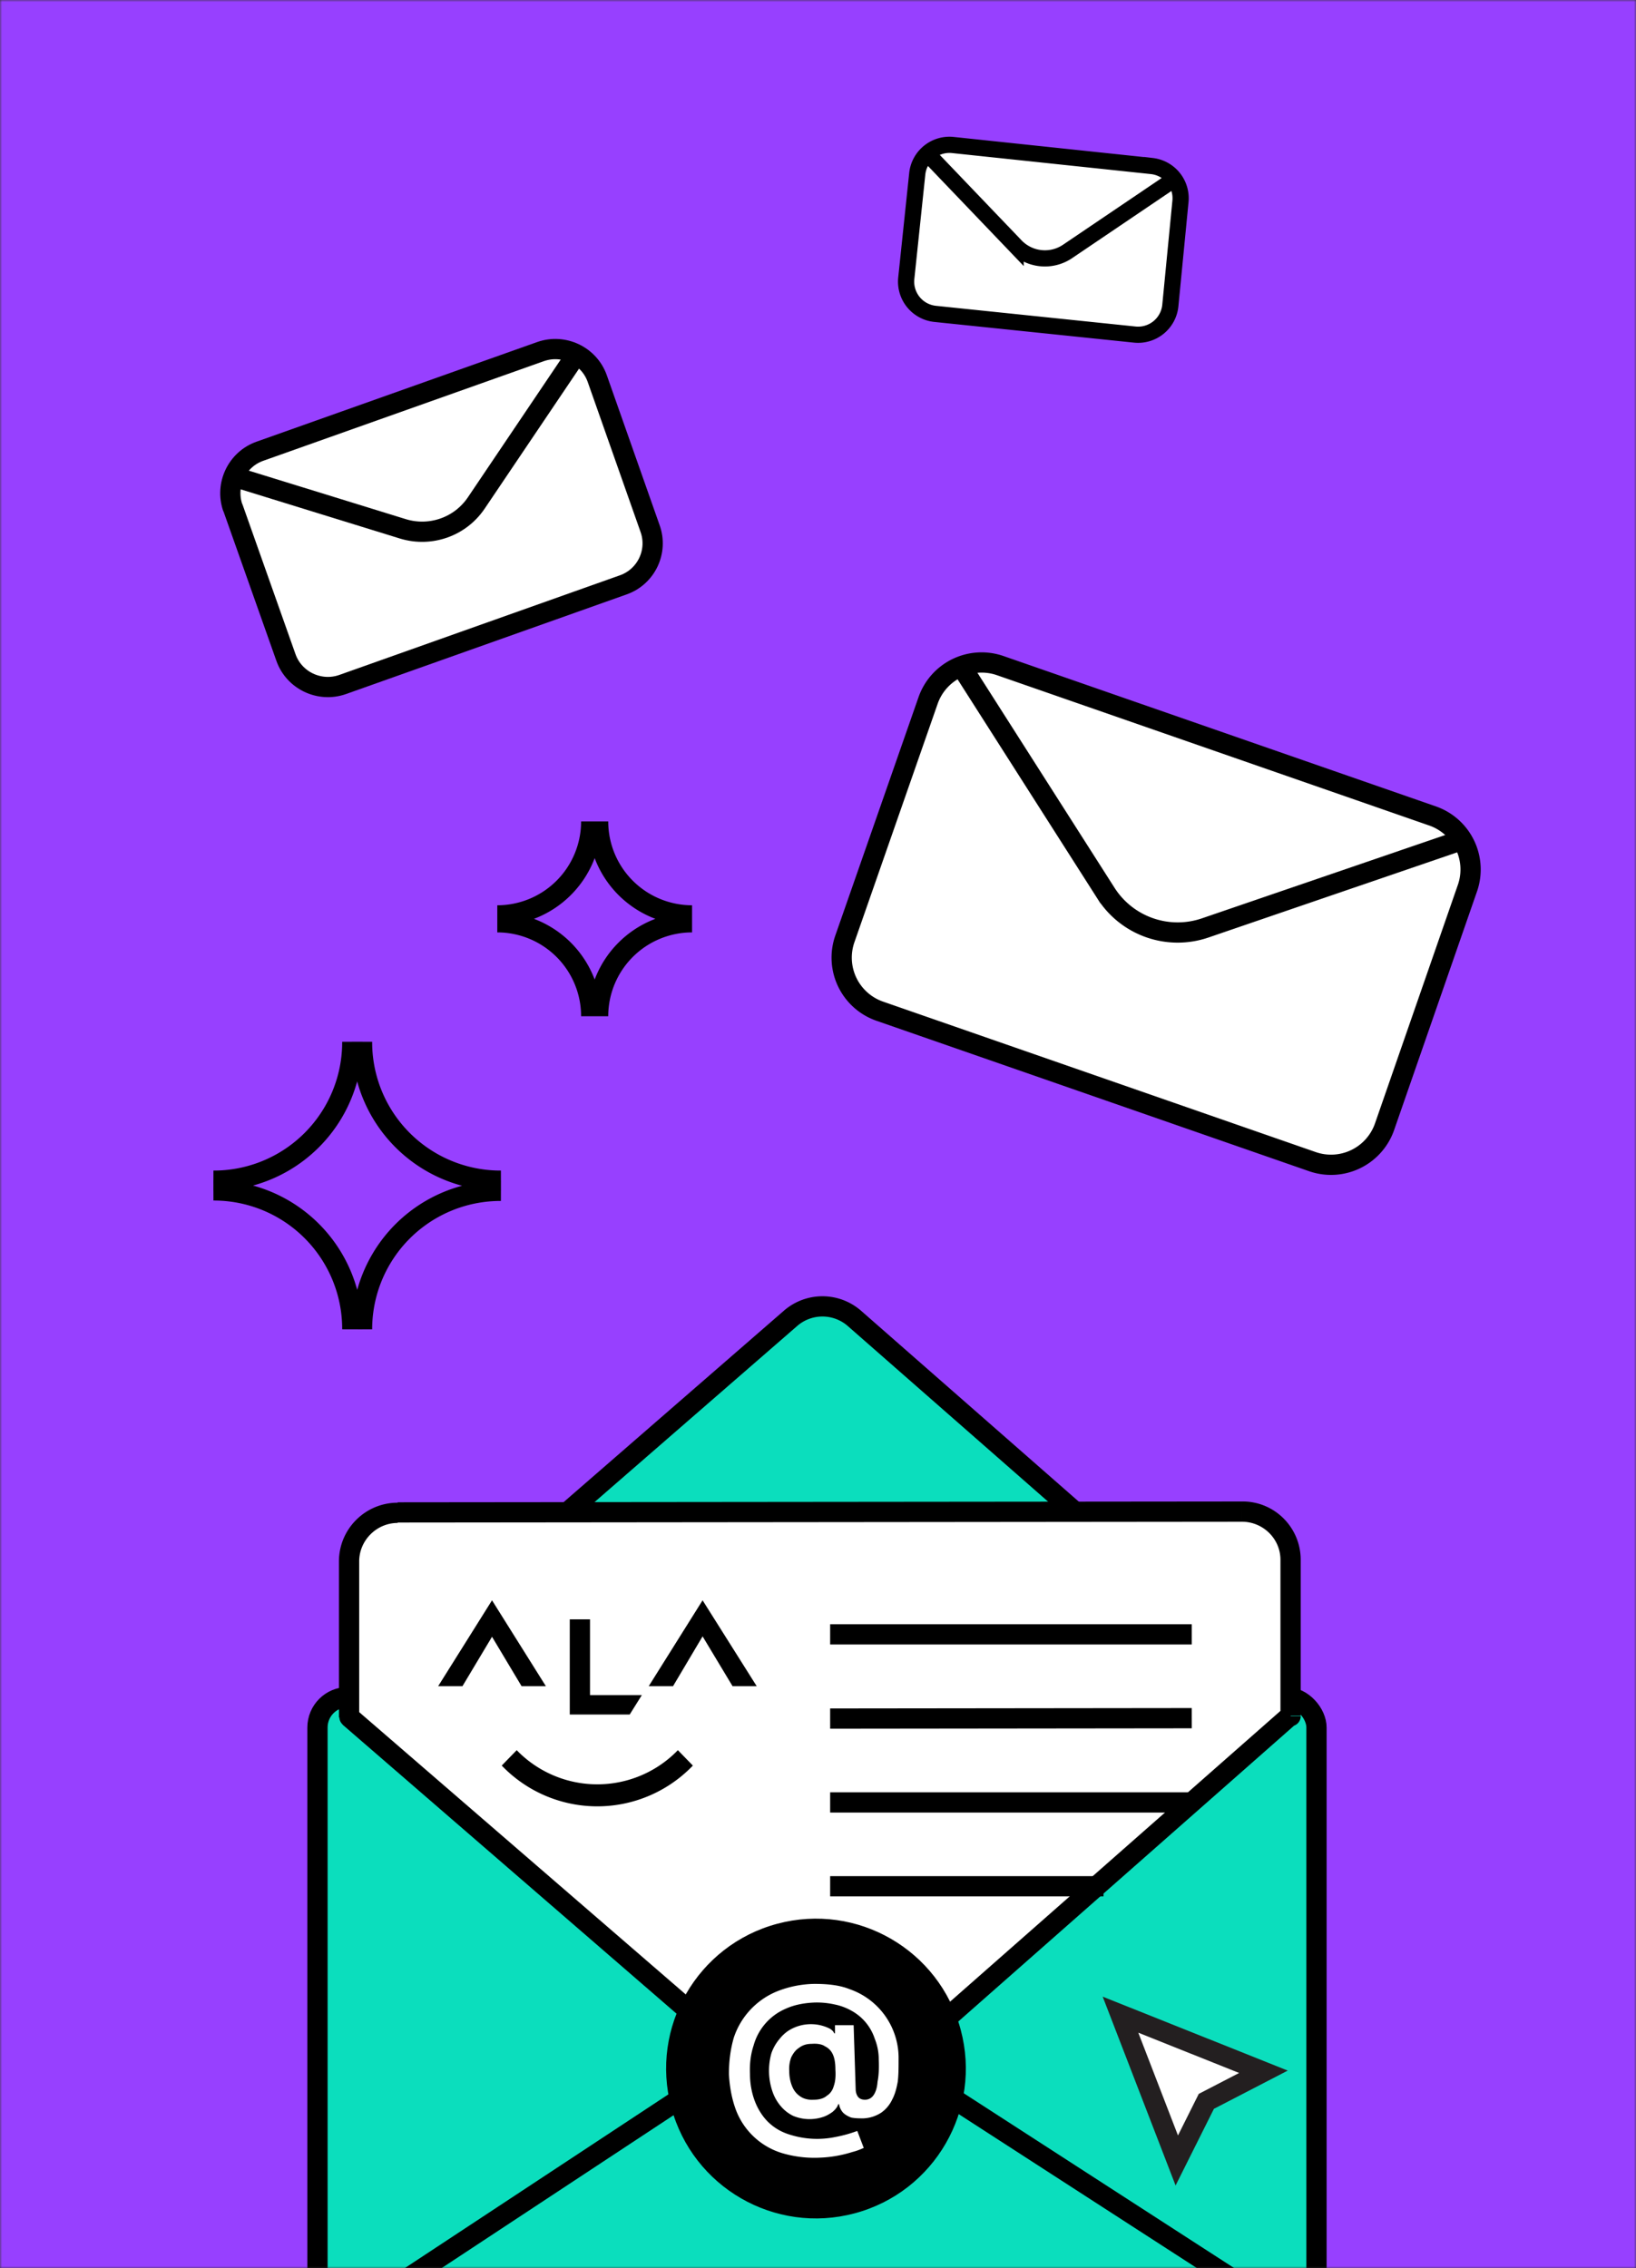 <svg xmlns="http://www.w3.org/2000/svg" width="404" height="560" fill="none"><rect width="100%" height="100%" fill="#333333" stroke="none"/><mask id="a" width="404" height="560" x="0" y="0" maskUnits="userSpaceOnUse" style="mask-type:alpha"><path fill="#0FDFBD" d="M0 0h404v560H0z"/></mask><g mask="url(#a)"><path fill="#9740FF" d="M0 0h404v560H0V0Z"/><rect width="246.7" height="150.5" x="78.4" y="419" fill="#0BDEBD" stroke="#000" stroke-width="5" rx="7.5"/><path fill="#0BDEBD" stroke="#000" stroke-linejoin="round" stroke-width="5" d="m195.2 325.5-109 94.7 232.5-.3L211 325.5a12 12 0 0 0-15.8 0Z"/><path fill="#fff" fill-rule="evenodd" d="M98.2 373.5a12 12 0 0 0-12 12V424h.2l109 94.4a12 12 0 0 0 15.8 0l107.4-94.6h.1v-38.5a12 12 0 0 0-12-12l-208.5.3Z" clip-rule="evenodd"/><path fill="#000" d="M98.2 373.5v2.5-2.5Zm-12 50.4v2.5a2.5 2.5 0 0 0 2.6-2.5h-2.5Zm0 0v-2.5a2.5 2.5 0 0 0-1.5 4.4l1.6-2Zm0 0h2.6c0-.8-.3-1.5-1-2l-1.5 2Zm0 0h-2.4c0 1.4 1.1 2.5 2.5 2.5V424Zm.2 0 1.6-1.8c-.4-.4-1-.7-1.6-.7v2.5Zm109 94.4-1.6 1.9 1.7-2Zm15.8 0 1.7 1.8-1.7-1.9Zm107.4-94.6v-2.5c-.6 0-1.2.2-1.6.6l1.6 1.9Zm.1 0v2.5a2.5 2.5 0 0 0 2.5-2.5h-2.5Zm0-38.5h-2.5 2.5Zm-12-12v-2.4 2.5Zm-218 12.3c0-5.2 4.3-9.5 9.5-9.5v-5c-8 0-14.5 6.5-14.5 14.5h5Zm0 38.4v-38.4h-5V424h5Zm-2.4 2.5v-5 5Zm1.6-4.5-3.2 3.9 3.2-3.9Zm.9 2h-5 5Zm-2.4-2.5h-.1v5-5Zm110.7 95L88 422.1l-3.4 3.7 109.1 94.4 3.3-3.8Zm12.5 0a9.5 9.5 0 0 1-12.5 0l-3.3 3.8a14.5 14.5 0 0 0 19-.1l-3.2-3.8ZM317 421.7l-107.4 94.5 3.3 3.8 107.4-94.6-3.3-3.7Zm1.7-.6v5-5Zm-2.5-36v38.5h5v-38.5h-5Zm-9.5-9.4c5.2 0 9.5 4.2 9.5 9.4h5c0-8-6.5-14.5-14.5-14.4v5Zm-208.5.2 208.5-.2v-5l-208.5.2v5Z"/><path stroke="#000" stroke-width="5" d="M294.3 403.5H205M294.3 424.2l-89.3.1M293.9 445H205M272.5 465.7H205"/><path fill="#0BDEBD" stroke="#000" stroke-linejoin="round" stroke-width="5" d="m208 500.4 106 68.5-223.5.3 104.4-68.8a12 12 0 0 1 13.1 0Z"/><path fill="#000" d="m134.8 416.3-13.3-21.2-13.3 21.2h6l7.3-12.2 7.3 12.2h6ZM186.8 416.2l-13.3-21.1-13.3 21.2h6l7.3-12.3 7.4 12.3h6ZM145.7 418.5v-18.7h-5v23.5h14.8l3-4.8h-12.8ZM171 435.8l-3.6-3.7a27.7 27.7 0 0 1-39.8 0l-3.7 3.8a32.7 32.7 0 0 0 47.2 0Z"/><circle cx="201.5" cy="510.7" r="37" fill="#000" transform="rotate(-15 201.5 510.7)"/><path fill="#fff" d="M202.5 532.7a28 28 0 0 1-9.3-1.1 17.7 17.7 0 0 1-11.4-10.5c-1-2.6-1.6-5.6-1.8-9 0-3.3.4-6.2 1.2-9a18.7 18.7 0 0 1 10.8-11.5 26 26 0 0 1 9.1-1.8c3.3 0 6.2.3 8.7 1.3a18 18 0 0 1 12.1 17.4c0 1.9 0 3.7-.2 5.4-.3 1.7-.7 3.2-1.4 4.5a8.2 8.2 0 0 1-2.7 3.2 8.7 8.7 0 0 1-4.4 1.4c-1 0-2 0-3-.2-.8-.3-1.5-.7-2-1.2a4 4 0 0 1-1-2.1h-.2c-.2.7-.7 1.3-1.4 1.9-.7.5-1.5 1-2.5 1.3a10.6 10.6 0 0 1-7.2-.3 9.3 9.3 0 0 1-3-2.3 11 11 0 0 1-2.1-3.6 15.9 15.9 0 0 1-.3-9.6 11 11 0 0 1 2-3.5c.8-1 1.7-1.8 2.8-2.4a10.4 10.4 0 0 1 9.3-.3c.7.3 1.2.8 1.4 1.3h.2v-2h4.6l.5 15.7c0 .8.2 1.5.6 2 .4.5 1 .7 1.7.7.9 0 1.6-.4 2.1-1.1.5-.7.9-1.8 1-3.3.3-1.5.4-3.3.3-5.6 0-1.9-.4-3.6-1-5.1a12.2 12.2 0 0 0-5.6-6.8c-1.2-.7-2.7-1.3-4.2-1.6a20 20 0 0 0-5-.5c-2.7.1-5.1.6-7.1 1.5a13.9 13.9 0 0 0-8 9.1c-.7 2.1-1 4.4-.9 7 0 2.6.5 5 1.3 7s2 3.8 3.4 5.1c1.5 1.4 3.3 2.4 5.4 3a22.2 22.2 0 0 0 11 .5 32 32 0 0 0 5.4-1.5l1.6 4.2c-.7.3-1.6.7-2.8 1a30.2 30.2 0 0 1-8 1.4Zm-1.6-14.3c1.4 0 2.5-.3 3.3-1 .8-.5 1.4-1.3 1.7-2.4.4-1.1.5-2.5.4-4 0-1.6-.2-2.8-.6-3.7a4 4 0 0 0-2-2.1c-.7-.5-1.9-.7-3.2-.6-1.3 0-2.3.3-3.2 1-.8.5-1.4 1.3-1.9 2.3a8 8 0 0 0-.5 3.4c0 1.3.2 2.4.6 3.5.4 1.1 1 2 2 2.7.8.6 2 1 3.4.9Z"/><path fill="#fff" stroke="#231F20" stroke-linecap="round" stroke-width="5" d="m290.6 533.4-13.9-36 35.3 14.1-14.1 7.3-7.3 14.6Z"/><path fill="#fff" stroke="#000" stroke-width="5" d="M57.5 125.4c-2-5.7 1-12 6.7-14l69.3-24.6c5.7-2 12 1 14 6.7l13 36.9c2.1 5.7-.9 12-6.6 14L84.6 169c-5.7 2-12-1-14-6.7l-13.1-37Z"/><path stroke="#000" stroke-linecap="round" stroke-width="5" d="m58.8 118 40.8 12.6c6.7 2 14-.5 18-6.4l24-35.6"/><path fill="#fff" stroke="#000" stroke-width="4" d="M226.5 43a8 8 0 0 1 8.8-7.2l49.2 5.2a8 8 0 0 1 7 8.8L289 75.5a8 8 0 0 1-8.8 7.1L231 77.5a8 8 0 0 1-7.2-8.8l2.7-25.7Z"/><path stroke="#000" stroke-linecap="round" stroke-width="4" d="m230.6 39.6 20.2 21.1a10 10 0 0 0 12.8 1.4L288 45.6"/><path fill="#fff" stroke="#000" stroke-width="5" d="M229.2 172.9a14 14 0 0 1 17.7-8.6l107 37.2a14 14 0 0 1 8.5 17.7l-20.5 59a14 14 0 0 1-17.8 8.6l-107-37.2a14 14 0 0 1-8.5-17.7l20.6-59Z"/><path stroke="#000" stroke-linecap="round" stroke-width="5" d="m237.7 165 35.4 55.5a21 21 0 0 0 24.5 8.6l62.5-21.4"/><path stroke="#000" stroke-width="5" d="M147.7 202.8a23.2 23.2 0 0 0 23.2 23.2M146 250.9a23.2 23.2 0 0 0-23.2-23.2M170.9 227.7a23.2 23.2 0 0 0-23.2 23.2M122.8 226a23.2 23.2 0 0 0 23.2-23.2M89.4 257.2a34.2 34.2 0 0 0 34.3 34.3M87 328.2a34.2 34.2 0 0 0-34.3-34.3M123.7 294a34.2 34.2 0 0 0-34.3 34.2M52.7 291.5A34.2 34.2 0 0 0 87 257.2"/></g></svg>